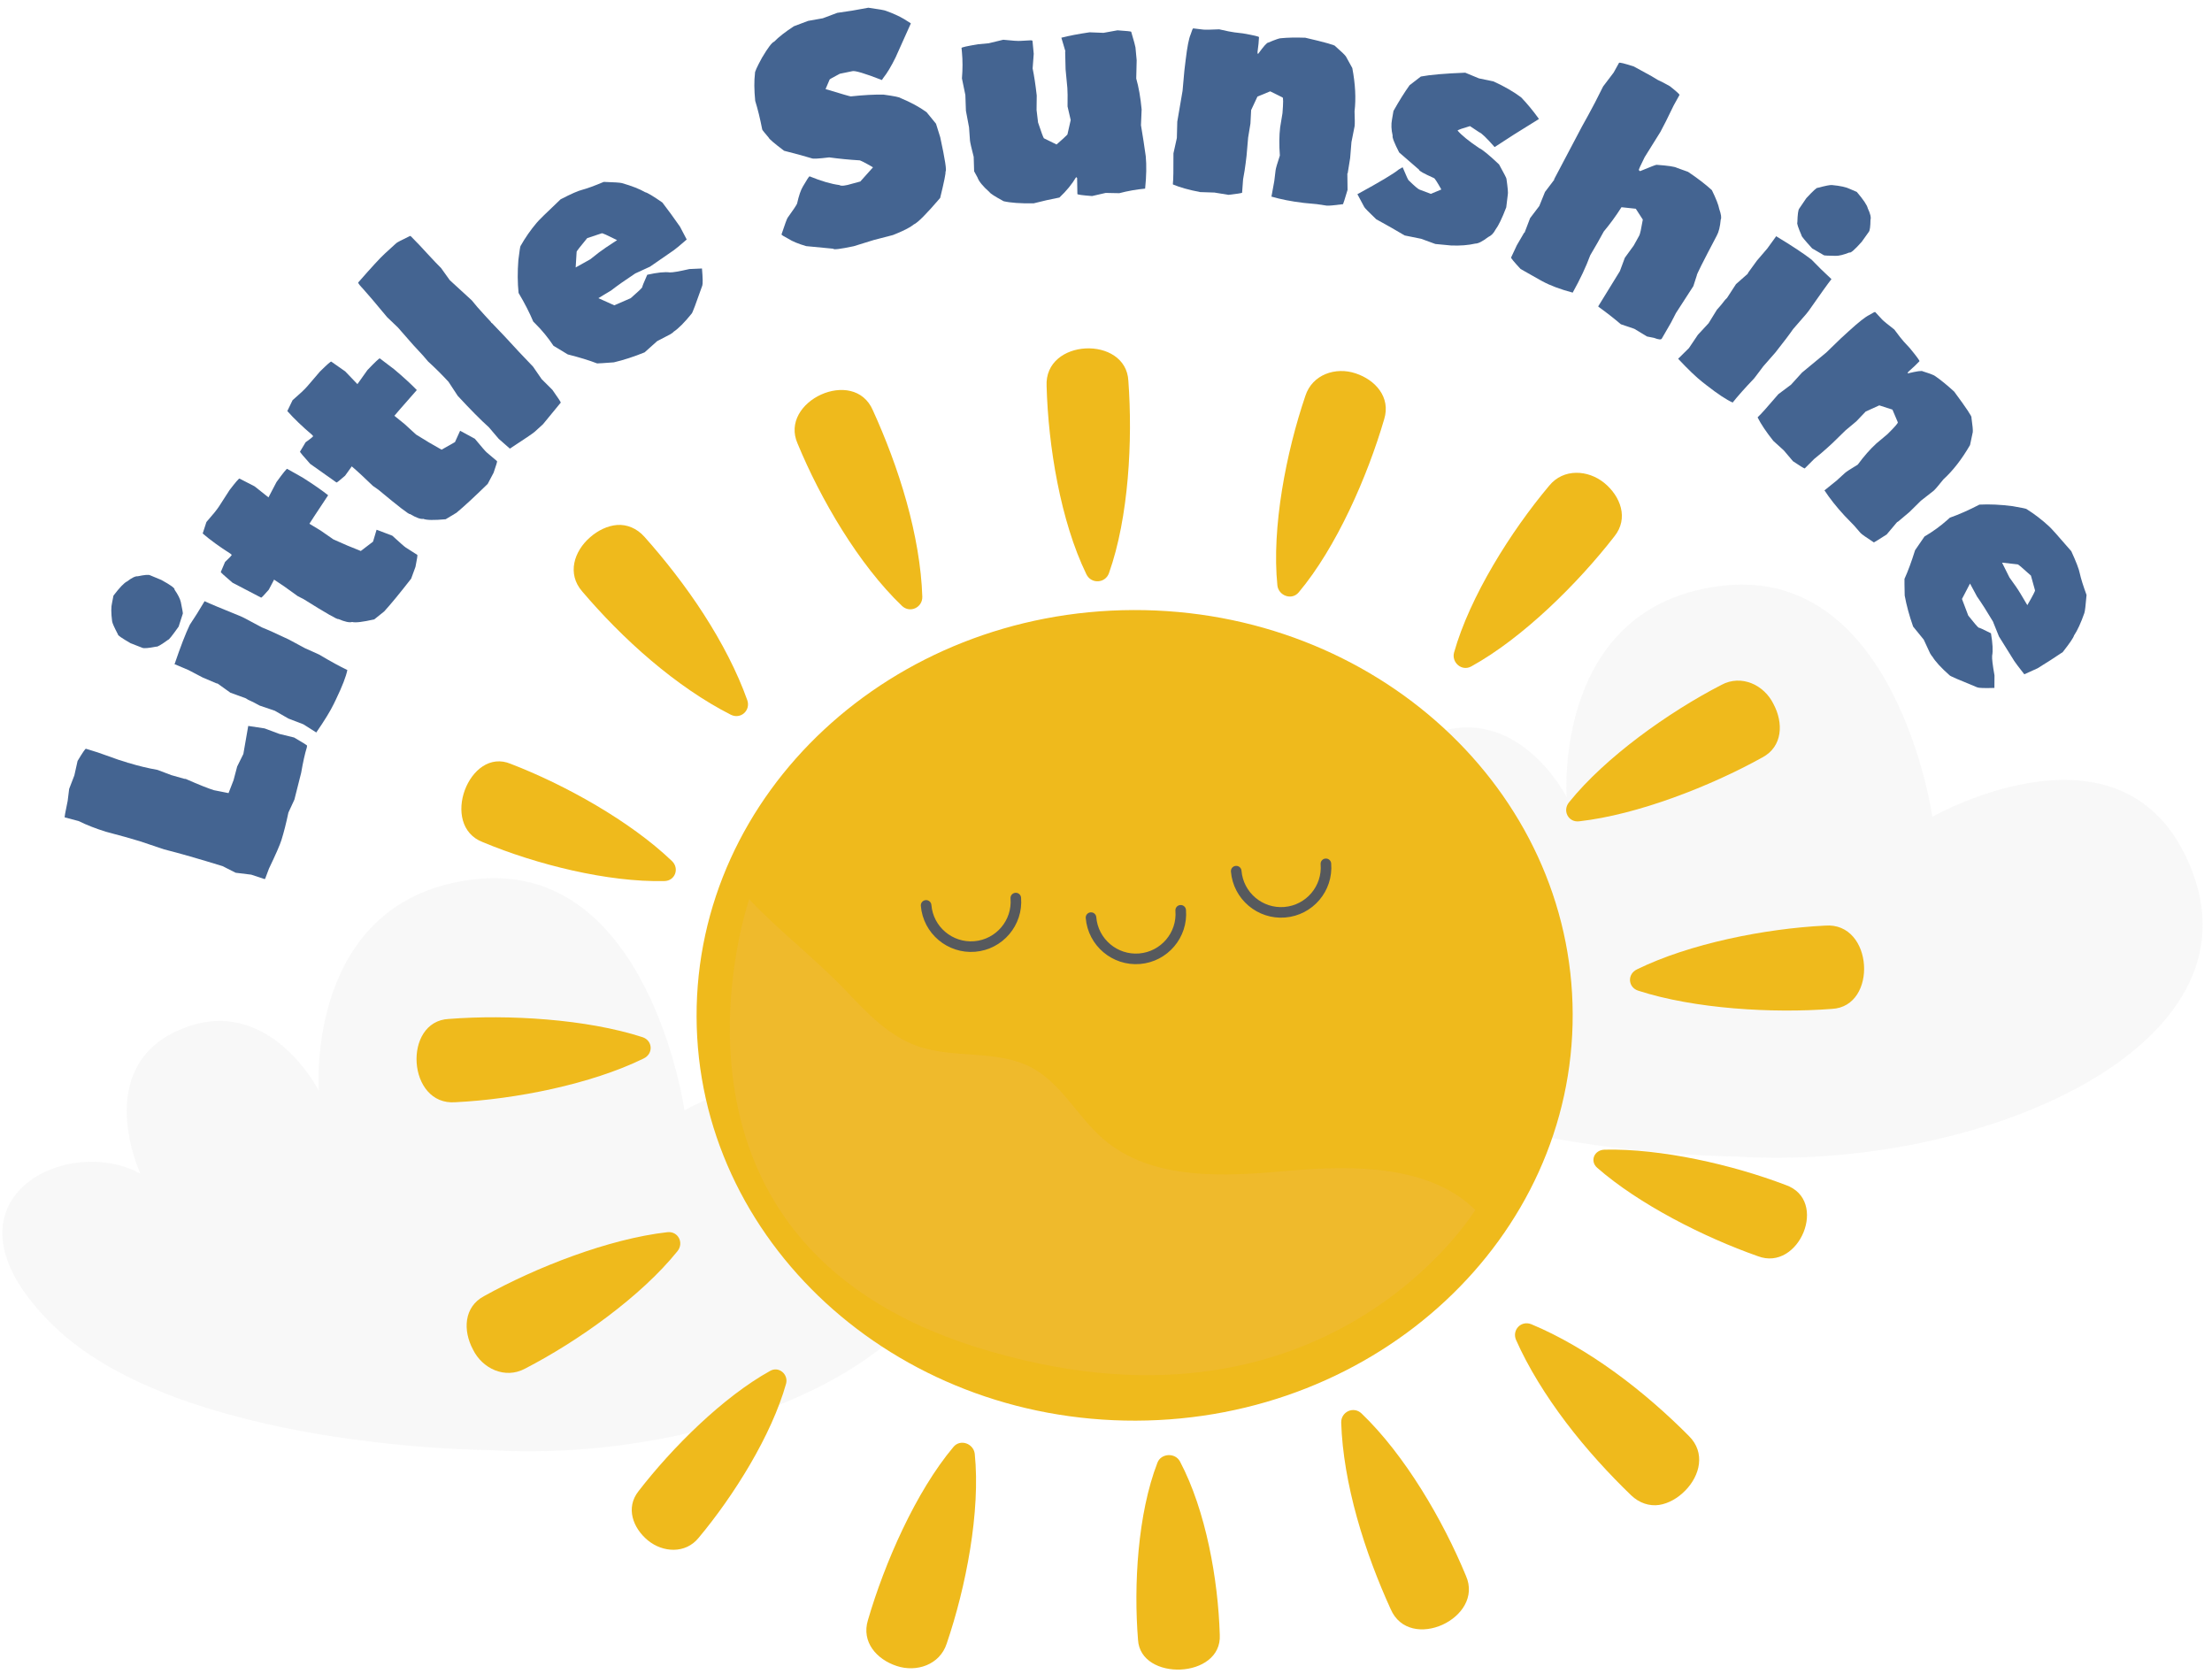 <svg xmlns="http://www.w3.org/2000/svg" fill="none" viewBox="0 0 189 143" height="143" width="189">
<path fill-opacity="0.102" fill="#C3BCBA" d="M41.654 123.896C41.654 123.896 15.44 123.795 4.607 113.31C-6.225 102.826 5.527 96.726 11.998 100.289C11.998 100.289 7.783 91.25 15.357 87.985C22.932 84.72 27.24 93.19 27.24 93.19C27.24 93.19 25.999 76.65 40.733 75.112C55.467 73.574 58.483 94.873 58.483 94.873C58.483 94.873 75.467 85.179 80.786 99.796C86.297 114.943 61.997 125.199 41.654 123.896Z"></path>
<path fill-opacity="0.102" fill="#C3BCBA" d="M148.277 98.815C148.277 98.815 122.063 98.714 111.231 88.229C100.398 77.745 112.15 71.645 118.621 75.207C118.621 75.207 114.406 66.169 121.98 62.904C129.555 59.639 133.863 68.109 133.863 68.109C133.863 68.109 132.622 51.569 147.356 50.031C162.09 48.493 165.107 69.791 165.107 69.791C165.107 69.791 182.09 60.098 187.409 74.715C192.92 89.862 168.62 100.118 148.277 98.815Z"></path>
<path fill="#EFBA1C" d="M136.469 99.781C140.038 102.901 145.597 105.719 150.191 107.333C153.725 108.694 156.295 102.543 152.568 101.249C148.007 99.511 141.914 98.126 137.115 98.233C136.203 98.246 135.823 99.215 136.469 99.781Z"></path>
<path fill="#EFBA1C" d="M129.537 114.493C130.569 116.827 132.079 119.262 133.806 121.542C135.542 123.836 137.525 125.989 139.362 127.758C140.067 128.439 140.939 128.709 141.758 128.59C142.571 128.466 143.37 128.003 143.993 127.362C145.257 126.083 145.741 124.12 144.309 122.703C142.513 120.889 140.327 118.951 137.998 117.265C135.674 115.579 133.223 114.14 130.848 113.152C129.969 112.793 129.169 113.647 129.537 114.493Z"></path>
<path fill="#EFBA1C" d="M114.596 121.558C114.677 124.114 115.174 126.914 115.943 129.672C116.711 132.44 117.763 135.165 118.818 137.48C120.433 141.245 126.861 138.26 125.252 134.64C123.291 129.893 120.035 124.318 116.336 120.775C115.651 120.121 114.573 120.634 114.596 121.558Z"></path>
<path fill="#EFBA1C" d="M98.898 124.971C97.201 129.357 96.861 135.452 97.235 140.101C97.424 143.693 104.437 143.46 104.221 139.68C104.081 134.968 103.036 129.077 100.826 124.887C100.415 124.097 99.207 124.173 98.898 124.971Z"></path>
<path fill="#EFBA1C" d="M81.462 123.638C78.235 127.48 75.582 133.56 74.161 138.426C73.581 140.308 74.918 141.794 76.609 142.347C78.296 142.915 80.298 142.261 80.892 140.43C82.531 135.618 83.791 129.155 83.285 124.214C83.177 123.345 82.054 122.923 81.462 123.638Z"></path>
<path fill="#EFBA1C" d="M65.812 117.131C61.769 119.37 57.426 123.696 54.564 127.405C53.429 128.828 54.081 130.565 55.355 131.617C56.632 132.665 58.566 132.787 59.69 131.403C62.703 127.801 65.93 122.638 67.168 118.218C67.37 117.432 66.552 116.718 65.812 117.131Z"></path>
<path fill="#EFBA1C" d="M57.022 105.285C52.017 105.85 45.806 108.277 41.359 110.747C39.615 111.676 39.553 113.697 40.408 115.301C41.205 116.941 43.15 117.86 44.853 116.948C49.392 114.606 54.777 110.767 57.875 106.918C58.469 106.194 57.936 105.181 57.022 105.285Z"></path>
<path fill="#EFBA1C" d="M54.895 88.62C50.093 87.065 43.428 86.671 38.352 87.063C34.391 87.245 34.783 94.516 38.932 94.179C44.063 93.923 50.504 92.641 54.99 90.445C55.851 90.034 55.768 88.903 54.895 88.62Z"></path>
<path fill="#EFBA1C" d="M57.419 73.578C53.835 70.145 48.253 67.044 43.64 65.268C40.092 63.769 37.514 70.534 41.256 71.959C45.836 73.872 51.953 75.397 56.771 75.281C57.686 75.267 58.067 74.201 57.419 73.578Z"></path>
<path fill="#EFBA1C" d="M63.851 59.83C62.999 57.426 61.678 54.884 60.129 52.481C58.572 50.063 56.759 47.768 55.062 45.866C54.41 45.134 53.562 44.799 52.736 44.856C51.916 44.919 51.083 45.321 50.414 45.913C49.056 47.094 48.424 49.015 49.744 50.534C51.398 52.479 53.43 54.575 55.625 56.431C57.813 58.286 60.148 59.906 62.442 61.069C63.29 61.493 64.153 60.701 63.851 59.83Z"></path>
<path fill="#EFBA1C" d="M78.805 50.987C78.723 48.431 78.227 45.63 77.458 42.872C76.69 40.104 75.638 37.379 74.583 35.064C72.968 31.299 66.54 34.284 68.149 37.904C70.11 42.651 73.365 48.226 77.065 51.769C77.75 52.423 78.828 51.91 78.805 50.987Z"></path>
<path fill="#EFBA1C" d="M94.752 48.976C96.447 44.212 96.785 37.594 96.411 32.545C96.22 28.645 89.208 28.896 89.425 33C89.566 38.118 90.612 44.515 92.823 49.066C93.235 49.923 94.443 49.842 94.752 48.976Z"></path>
<path fill="#EFBA1C" d="M110.968 50.61C114.195 46.767 116.847 40.688 118.268 35.822C118.849 33.94 117.512 32.453 115.821 31.9C114.133 31.332 112.132 31.986 111.537 33.818C109.899 38.63 108.638 45.092 109.145 50.033C109.253 50.903 110.376 51.325 110.968 50.61Z"></path>
<path fill="#EFBA1C" d="M125.711 56.942C130.107 54.52 134.829 49.839 137.942 45.826C139.176 44.287 138.466 42.408 137.081 41.269C135.694 40.136 133.59 40.003 132.368 41.501C129.092 45.398 125.583 50.984 124.237 55.765C124.017 56.616 124.907 57.389 125.711 56.942Z"></path>
<path fill="#EFBA1C" d="M134.922 70.178C139.927 69.614 146.138 67.186 150.585 64.717C152.329 63.787 152.392 61.767 151.536 60.163C150.739 58.523 148.794 57.603 147.091 58.516C142.553 60.858 137.167 64.697 134.069 68.545C133.475 69.27 134.008 70.283 134.922 70.178Z"></path>
<path fill="#EFBA1C" d="M139.972 84.648C144.773 86.204 151.438 86.597 156.514 86.206C160.475 86.024 160.083 78.753 155.934 79.089C150.803 79.345 144.362 80.627 139.876 82.824C139.015 83.234 139.098 84.366 139.972 84.648Z"></path>
<path fill="#EFBA1C" d="M134.375 86.643C134.434 105.769 117.725 121.325 97.053 121.388C76.382 121.451 59.577 105.998 59.518 86.872C59.459 67.745 76.168 52.19 96.839 52.126C117.51 52.063 134.316 67.517 134.375 86.643Z"></path>
<path fill="#56595D" d="M83.315 81.324C80.954 81.516 78.874 79.754 78.679 77.398C78.658 77.147 78.844 76.931 79.092 76.911C79.342 76.891 79.56 77.073 79.581 77.324C79.735 79.186 81.376 80.575 83.24 80.423C85.104 80.271 86.495 78.634 86.342 76.773C86.321 76.522 86.506 76.306 86.756 76.286C87.004 76.265 87.222 76.448 87.243 76.699C87.438 79.056 85.675 81.131 83.315 81.324Z"></path>
<path fill="#56595D" d="M109.81 78.397C107.45 78.59 105.37 76.828 105.175 74.472C105.155 74.221 105.34 74.005 105.588 73.985C105.838 73.965 106.056 74.147 106.077 74.398C106.23 76.26 107.872 77.65 109.736 77.497C111.6 77.345 112.991 75.708 112.838 73.847C112.817 73.595 113.003 73.38 113.252 73.36C113.5 73.339 113.719 73.522 113.739 73.773C113.934 76.13 112.172 78.205 109.81 78.397Z"></path>
<path fill="#56595D" d="M97.404 82.369C95.043 82.561 92.964 80.8 92.769 78.443C92.748 78.192 92.934 77.977 93.182 77.956C93.432 77.936 93.65 78.118 93.67 78.37C93.824 80.231 95.466 81.621 97.33 81.469C99.194 81.317 100.585 79.679 100.431 77.818C100.411 77.567 100.596 77.351 100.845 77.331C101.094 77.311 101.312 77.493 101.333 77.744C101.527 80.101 99.765 82.176 97.404 82.369Z"></path>
<path fill-opacity="0.2" fill="#F2BA70" d="M64.013 76.841C64.013 76.841 53.983 105.836 83.361 115.089C113.223 124.495 126.051 103.385 126.051 103.385C122.133 99.521 115.568 99.553 110.07 100.044C104.573 100.535 98.384 100.905 94.23 97.293C92.05 95.398 90.684 92.568 88.128 91.215C85.181 89.654 81.486 90.498 78.344 89.371C75.963 88.516 74.138 86.621 72.404 84.787C69.772 82.004 66.644 79.624 64.013 76.841Z"></path>
<path fill="#446491" d="M6.628 65.02C7.053 64.31 7.29 63.962 7.34 63.978L8.348 64.289L10.139 64.924L10.895 65.157L10.912 65.19L10.945 65.173L10.995 65.188C11.802 65.437 12.624 65.636 13.461 65.785L14.647 66.233L15.738 66.543L15.872 66.556C16.989 67.048 17.791 67.369 18.279 67.519L19.527 67.767L19.955 66.664L20.264 65.496L20.793 64.424L21.21 62.027L22.609 62.239L23.87 62.71L25.128 63.016C25.877 63.449 26.246 63.682 26.236 63.715L26.214 63.873C26.052 64.391 25.892 65.11 25.733 66.031L25.154 68.324L24.643 69.429C24.451 70.34 24.253 71.12 24.049 71.771C23.919 72.189 23.564 73.004 22.982 74.215L22.65 75.101L22.567 75.103L21.466 74.735L20.136 74.572L19.014 74.006C16.998 73.384 15.334 72.907 14.019 72.574L11.994 71.894L11.893 71.862C11.255 71.665 10.307 71.4 9.048 71.067C8.191 70.802 7.412 70.498 6.709 70.153L5.535 69.844C5.501 69.834 5.584 69.366 5.781 68.438L5.909 67.407L6.353 66.254L6.628 65.02Z"></path>
<path fill="#446491" d="M9.694 50.894C10.224 50.197 10.614 49.791 10.864 49.677C11.267 49.365 11.572 49.219 11.776 49.239C12.341 49.12 12.687 49.09 12.813 49.15L13.788 49.555C14.591 49.995 14.965 50.27 14.912 50.38C15.211 50.812 15.39 51.169 15.451 51.45C15.58 52.073 15.636 52.4 15.621 52.431L15.264 53.54C14.719 54.309 14.422 54.681 14.375 54.658C13.777 55.091 13.438 55.289 13.358 55.251C12.693 55.38 12.296 55.414 12.168 55.354L11.159 54.961C10.412 54.529 10.053 54.281 10.083 54.217C9.758 53.598 9.59 53.218 9.579 53.077C9.488 52.376 9.487 51.851 9.575 51.506L9.694 50.894ZM16.217 53.383C16.622 52.782 17.04 52.117 17.467 51.391L17.478 51.367C17.923 51.578 18.954 52.009 20.57 52.661L20.879 52.808L22.392 53.615C22.868 53.802 23.629 54.144 24.676 54.642L26.07 55.391L27.081 55.843L27.272 55.933C28.258 56.518 29.06 56.957 29.679 57.251C29.563 57.816 29.247 58.635 28.731 59.707L28.526 60.133C28.238 60.733 27.738 61.55 27.024 62.587L25.926 61.891L24.643 61.397L23.475 60.726L22.192 60.291L21.704 60.03L21.204 59.793L21.001 59.667L19.683 59.186L18.595 58.408L18.489 58.386L17.323 57.891L16.108 57.255L14.943 56.76L14.908 56.772C15.424 55.254 15.86 54.124 16.217 53.383Z"></path>
<path fill="#446491" d="M17.637 44.603C18.177 43.992 18.537 43.547 18.717 43.267L19.613 41.876C20.136 41.192 20.421 40.864 20.465 40.892L21.758 41.559L22.94 42.498L23.625 41.19C24.191 40.409 24.496 40.032 24.54 40.061L24.585 40.089L25.872 40.814C26.791 41.399 27.512 41.899 28.037 42.316L28.023 42.338L26.849 44.113L26.436 44.753L27.384 45.325L28.489 46.09C29.296 46.458 30.075 46.788 30.827 47.079L31.873 46.281L32.169 45.287L32.184 45.265L33.517 45.771C34.174 46.374 34.56 46.714 34.679 46.789L35.656 47.411C35.686 47.43 35.634 47.77 35.5 48.432L35.131 49.443C34.159 50.692 33.391 51.626 32.827 52.243L31.983 52.92C31.002 53.147 30.369 53.222 30.085 53.144C29.872 53.216 29.477 53.132 28.902 52.89C28.854 52.964 27.87 52.4 25.95 51.199L25.433 50.932C24.611 50.327 23.934 49.855 23.401 49.515L23.409 49.552L23.395 49.574L22.964 50.389C22.558 50.858 22.34 51.082 22.31 51.063L19.871 49.792C19.182 49.208 18.847 48.902 18.866 48.872L19.23 48.014C19.537 47.732 19.729 47.533 19.804 47.414L19.686 47.307C18.767 46.724 17.978 46.149 17.318 45.584L17.637 44.603Z"></path>
<path fill="#446491" d="M24.998 34.195C25.616 33.662 26.033 33.269 26.25 33.016L27.328 31.758C27.94 31.152 28.266 30.865 28.306 30.899L29.497 31.734L30.539 32.822L31.396 31.619C32.063 30.922 32.417 30.589 32.458 30.623L32.497 30.657L33.674 31.549C34.505 32.252 35.151 32.845 35.615 33.329L35.597 33.348L34.192 34.949L33.696 35.528L34.557 36.222L35.547 37.128C36.297 37.602 37.024 38.033 37.729 38.423L38.875 37.774L39.303 36.828L39.321 36.809L40.573 37.49C41.141 38.176 41.477 38.565 41.584 38.655L42.468 39.403C42.496 39.426 42.397 39.756 42.174 40.394L41.671 41.346C40.538 42.453 39.65 43.274 39.007 43.809L38.079 44.367C37.076 44.459 36.438 44.448 36.167 44.333C35.946 44.376 35.567 44.239 35.03 43.922C34.972 43.989 34.074 43.297 32.335 41.849L31.859 41.515C31.128 40.805 30.521 40.245 30.04 39.837L30.042 39.874L30.025 39.894L29.487 40.644C29.021 41.053 28.775 41.247 28.747 41.224L26.505 39.636C25.901 38.965 25.611 38.616 25.634 38.589L26.112 37.789C26.455 37.55 26.671 37.378 26.762 37.271L26.659 37.15C25.829 36.447 25.125 35.772 24.549 35.123L24.998 34.195Z"></path>
<path fill="#446491" d="M33.859 20.776C33.937 20.705 34.331 20.499 35.043 20.158L35.116 20.198L35.867 20.972L35.902 21.011L36.01 21.127L36.509 21.667C37.045 22.247 37.438 22.659 37.689 22.905L38.429 23.938L40.316 25.669C40.563 25.989 40.943 26.426 41.454 26.979L41.954 27.52L41.988 27.596L42.026 27.597L43.134 28.757L44.347 30.07L45.544 31.327L46.283 32.398L47.197 33.309C47.666 33.972 47.906 34.334 47.916 34.397C47.496 34.899 46.99 35.514 46.399 36.244L45.68 36.9C45.55 37.019 44.845 37.496 43.565 38.333L42.611 37.495L41.775 36.513C41.08 35.89 40.191 34.992 39.108 33.821L38.319 32.618C37.748 32 37.169 31.425 36.582 30.893L36.137 30.373L35.316 29.485L33.999 27.982L33.084 27.108C32.031 25.839 31.343 25.031 31.022 24.683L30.897 24.548C30.671 24.303 30.577 24.163 30.616 24.128C31.741 22.839 32.499 22.017 32.888 21.663L33.859 20.776Z"></path>
<path fill="#446491" d="M47.897 17.032C48.79 16.568 49.411 16.296 49.757 16.214C50.186 16.099 50.797 15.875 51.587 15.542C52.471 15.568 52.99 15.603 53.146 15.646C54.009 15.896 54.666 16.154 55.12 16.422C55.315 16.461 55.806 16.755 56.596 17.305C57.068 17.917 57.569 18.604 58.099 19.366L58.675 20.465C58.059 20.997 57.693 21.302 57.575 21.379L55.538 22.786L54.278 23.365C53.443 23.916 52.754 24.402 52.212 24.822L51.127 25.475L52.487 26.088L53.886 25.48C54.487 24.958 54.817 24.646 54.876 24.544C54.857 24.515 54.999 24.159 55.303 23.476C56.166 23.284 56.808 23.218 57.227 23.276C57.467 23.287 58.025 23.191 58.903 22.989L59.979 22.941C60.05 23.774 60.059 24.262 60.006 24.402C59.461 25.958 59.159 26.754 59.1 26.793C58.489 27.553 57.971 28.073 57.546 28.353C57.555 28.368 57.472 28.433 57.297 28.549L56.147 29.15L55.076 30.108C54.163 30.479 53.287 30.764 52.448 30.961C51.623 31.022 51.148 31.053 51.021 31.052C50.339 30.789 49.502 30.533 48.512 30.283L47.292 29.546C46.825 28.847 46.312 28.221 45.752 27.667L45.562 27.477C45.247 26.72 44.829 25.905 44.309 25.031C44.218 24.168 44.213 23.227 44.292 22.209C44.387 21.434 44.449 21.037 44.478 21.017C44.875 20.315 45.332 19.657 45.851 19.042C45.973 18.878 46.655 18.208 47.897 17.032ZM49.187 22.852L50.432 22.157C50.979 21.712 51.429 21.374 51.78 21.142L52.726 20.518C51.897 20.1 51.461 19.905 51.417 19.934L50.173 20.346C49.566 21.082 49.265 21.469 49.27 21.507L49.187 22.852Z"></path>
<path fill="#446491" d="M69.047 1.785L70.304 1.561L71.54 1.097C72.354 0.992 73.239 0.846 74.194 0.66C75.098 0.784 75.605 0.875 75.715 0.932C76.317 1.149 76.821 1.377 77.228 1.618L77.814 1.986L77.821 2.011L76.519 4.912C76.147 5.668 75.796 6.253 75.465 6.666L75.353 6.838C73.885 6.267 73.041 6.015 72.823 6.082L71.759 6.301C71.174 6.61 70.885 6.773 70.889 6.79L70.539 7.612C71.944 8.038 72.662 8.246 72.696 8.236C73.783 8.119 74.716 8.069 75.494 8.085C76.398 8.208 76.88 8.306 76.941 8.379C77.806 8.734 78.549 9.136 79.169 9.585L79.975 10.571L80.336 11.723C80.753 13.645 80.902 14.623 80.785 14.659C80.822 14.777 80.67 15.528 80.33 16.915C79.157 18.285 78.407 19.038 78.081 19.175C77.804 19.407 77.298 19.674 76.563 19.974L76.294 20.084L74.658 20.508L72.945 21.038C71.805 21.28 71.219 21.351 71.189 21.251L68.881 21.03C68.212 20.835 67.705 20.625 67.359 20.402C66.984 20.207 66.789 20.084 66.773 20.034C67.058 19.177 67.232 18.703 67.295 18.61C67.77 17.951 68.04 17.547 68.104 17.399C68.257 16.711 68.425 16.22 68.609 15.924C68.932 15.367 69.119 15.081 69.169 15.065C70.162 15.472 71.014 15.721 71.724 15.813C71.867 15.915 72.232 15.876 72.82 15.694L73.508 15.508L74.592 14.295C73.872 13.877 73.478 13.678 73.411 13.699C72.567 13.649 71.712 13.565 70.846 13.448C69.959 13.558 69.461 13.584 69.351 13.526C68.82 13.361 68.034 13.146 66.994 12.882C66.15 12.246 65.71 11.869 65.674 11.752C65.326 11.347 65.144 11.119 65.128 11.069C64.942 10.121 64.742 9.304 64.527 8.619C64.435 7.678 64.429 6.892 64.508 6.263C64.477 6.163 64.678 5.717 65.112 4.924C65.618 4.071 65.964 3.617 66.149 3.559C66.524 3.169 67.086 2.73 67.836 2.241L69.047 1.785Z"></path>
<path fill="#446491" d="M85.72 3.396C86.506 3.481 87.012 3.513 87.24 3.491L87.952 3.451C88.126 3.435 88.217 3.453 88.221 3.505L88.325 4.601L88.231 5.848C88.36 6.468 88.477 7.238 88.582 8.159L88.567 9.398L88.695 10.466C88.966 11.283 89.133 11.733 89.193 11.815L90.276 12.346C90.75 11.933 91.059 11.65 91.203 11.496L91.484 10.258L91.215 9.098C91.225 8.272 91.22 7.746 91.198 7.52L91.047 5.927L91.01 4.403L91.036 4.401L90.686 3.222C91.339 3.055 92.142 2.901 93.096 2.76L94.288 2.806L95.481 2.59C96.26 2.64 96.651 2.682 96.653 2.717C96.886 3.503 97.008 3.948 97.018 4.052L97.121 5.149L97.083 6.707C97.294 7.442 97.448 8.323 97.545 9.349L97.488 10.698C97.645 11.632 97.782 12.514 97.896 13.346C97.971 14.13 97.953 15.053 97.843 16.116C97.093 16.187 96.357 16.317 95.636 16.507L94.473 16.484L93.311 16.751C92.479 16.688 92.06 16.631 92.055 16.578L92.032 15.211C91.991 15.162 91.963 15.139 91.945 15.14C91.595 15.735 91.12 16.315 90.52 16.879C89.791 17.018 89.056 17.183 88.314 17.375C87.203 17.391 86.349 17.331 85.754 17.193C85.008 16.789 84.604 16.528 84.54 16.411C83.981 15.919 83.641 15.503 83.521 15.163L83.233 14.637L83.195 13.402C83.001 12.648 82.895 12.184 82.878 12.01L82.798 10.885L82.531 9.462L82.484 8.123L82.191 6.701C82.257 5.905 82.257 5.16 82.191 4.463L82.156 4.098C82.151 4.045 82.618 3.94 83.558 3.782L84.477 3.697L85.72 3.396Z"></path>
<path fill="#446491" d="M111.526 3.223C113.25 3.622 114.106 3.865 114.095 3.952C114.608 4.4 114.91 4.691 115 4.825L115.545 5.814C115.805 7.184 115.869 8.415 115.737 9.508C115.762 10.181 115.765 10.603 115.743 10.777L115.472 12.144L115.361 13.504L115.152 14.799L115.122 14.822L115.139 16.224C114.9 17.023 114.772 17.43 114.752 17.446C113.979 17.547 113.513 17.588 113.356 17.569L112.521 17.444L111.443 17.342L111.313 17.326C110.335 17.209 109.435 17.032 108.614 16.793L108.642 16.77L108.878 15.478L108.992 14.54C109.01 14.385 109.132 13.968 109.355 13.29C109.288 12.384 109.296 11.584 109.379 10.889L109.579 9.672C109.651 8.783 109.652 8.334 109.583 8.326L108.529 7.804L107.439 8.255L106.901 9.406L106.841 10.56L106.645 11.752L106.511 13.294L106.432 13.945C106.387 14.327 106.314 14.785 106.214 15.318L106.129 16.471C106.034 16.512 105.646 16.572 104.964 16.648L103.766 16.453L102.548 16.413C101.595 16.23 100.825 16.015 100.235 15.768L100.211 15.739L100.214 15.713C100.254 15.383 100.27 14.514 100.263 13.104L100.554 11.792L100.59 10.396L101.042 7.756L101.197 6.032L101.31 5.095C101.441 4.002 101.58 3.288 101.728 2.953C101.841 2.596 101.916 2.42 101.95 2.425L102.815 2.528C102.972 2.547 103.425 2.539 104.173 2.505C104.794 2.65 105.226 2.736 105.47 2.765L106.204 2.853C107.123 3.015 107.58 3.122 107.573 3.174L107.534 3.724L107.446 4.453L107.456 4.587L107.508 4.592C107.975 3.944 108.263 3.626 108.367 3.639C108.984 3.378 109.344 3.254 109.449 3.266C110.005 3.209 110.697 3.195 111.526 3.223Z"></path>
<path fill="#446491" d="M127.613 6.958C128.546 7.385 129.332 7.839 129.971 8.319C130.482 8.85 130.987 9.461 131.484 10.152L131.476 10.177C129.883 11.156 128.651 11.937 127.778 12.52C127.767 12.554 127.737 12.562 127.686 12.546C127.011 11.779 126.581 11.366 126.398 11.306L125.6 10.776C124.967 10.959 124.613 11.085 124.535 11.151C124.884 11.557 125.498 12.057 126.378 12.65C126.668 12.78 127.237 13.247 128.086 14.051C128.516 14.832 128.726 15.239 128.715 15.272C128.83 16.061 128.867 16.515 128.83 16.631L128.698 17.718C128.341 18.651 128.033 19.287 127.776 19.626C127.623 19.926 127.416 20.136 127.157 20.255C126.665 20.63 126.299 20.816 126.06 20.813C125.461 20.951 124.769 21.006 123.985 20.975L122.64 20.847L121.426 20.403L120.021 20.119C119.294 19.684 118.482 19.223 117.588 18.734C116.953 18.127 116.613 17.779 116.568 17.691L115.98 16.594C117.911 15.541 119.091 14.835 119.521 14.477L119.828 14.3L119.854 14.308C120.156 15.029 120.323 15.395 120.357 15.406C120.863 15.899 121.174 16.163 121.291 16.201L122.254 16.564L123.152 16.19C122.801 15.564 122.591 15.24 122.524 15.218C121.652 14.829 121.23 14.593 121.258 14.509L119.549 13.026C119.129 12.212 118.943 11.73 118.991 11.58C118.875 11.085 118.856 10.628 118.936 10.213L119.062 9.482C119.542 8.626 120.002 7.891 120.441 7.279L121.402 6.539C122.189 6.388 123.454 6.278 125.194 6.211L126.367 6.697L127.613 6.958Z"></path>
<path fill="#446491" d="M139.607 5.684L141.109 6.506L141.628 6.82L142.102 7.05L142.68 7.367C143.253 7.82 143.526 8.069 143.5 8.115L143.004 9.011C142.488 10.086 142.111 10.837 141.873 11.266L140.523 13.431C140.163 14.152 139.999 14.52 140.029 14.537L140.109 14.611L140.132 14.624C141.045 14.245 141.516 14.064 141.548 14.082C142.513 14.151 143.088 14.236 143.273 14.338L144.231 14.683C145.055 15.235 145.734 15.756 146.269 16.248C146.628 16.983 146.836 17.517 146.895 17.848C147.058 18.317 147.102 18.62 147.025 18.758C146.97 19.367 146.858 19.824 146.688 20.13C145.503 22.376 144.935 23.511 144.98 23.536L144.684 24.451L143.197 26.751L142.788 27.545L142.724 27.659L141.988 28.932C141.929 29.04 141.709 29.019 141.327 28.87L140.727 28.751L139.639 28.095L138.492 27.706C137.903 27.204 137.263 26.704 136.571 26.206L136.562 26.17L136.574 26.147L138.407 23.168L138.831 22.024L139.593 20.975L140.064 20.125C140.132 20.002 140.233 19.549 140.367 18.763L139.767 17.836L138.544 17.706C138.073 18.446 137.569 19.138 137.031 19.781L136.522 20.7L135.875 21.812C135.522 22.776 135.022 23.84 134.376 25.003C133.31 24.718 132.445 24.394 131.782 24.031L131.552 23.905L129.924 22.984C129.357 22.374 129.088 22.047 129.113 22.001L129.604 20.952L130.226 19.886L130.261 19.875L130.274 19.852L130.737 18.638L131.522 17.602L132.008 16.401L132.794 15.364L132.796 15.305L135.173 10.8L135.695 9.858C136.044 9.231 136.471 8.407 136.976 7.386L137.874 6.202L138.332 5.374C138.366 5.314 138.791 5.417 139.607 5.684Z"></path>
<path fill="#446491" d="M154.782 22.183C155.284 22.708 155.844 23.257 156.465 23.831L156.486 23.847C156.182 24.232 155.534 25.137 154.54 26.562L154.328 26.83L153.206 28.122C152.919 28.542 152.417 29.206 151.7 30.113L150.659 31.301L149.995 32.183L149.865 32.348C149.075 33.177 148.469 33.859 148.044 34.395C147.515 34.159 146.781 33.674 145.84 32.94L145.466 32.648C144.941 32.237 144.247 31.574 143.385 30.655L144.308 29.742L145.073 28.606L145.987 27.619L146.694 26.471L147.057 26.054L147.399 25.621L147.567 25.451L148.328 24.278L149.329 23.393L149.373 23.294L150.114 22.272L151.004 21.233L151.745 20.21L151.74 20.173C153.117 21.005 154.132 21.675 154.782 22.183ZM158.65 16.399C159.218 17.066 159.532 17.533 159.589 17.8C159.807 18.26 159.885 18.587 159.82 18.781C159.814 19.355 159.768 19.696 159.681 19.806L159.07 20.663C158.464 21.346 158.112 21.649 158.016 21.573C157.525 21.769 157.136 21.865 156.848 21.861C156.208 21.851 155.874 21.834 155.846 21.813L154.836 21.224C154.201 20.527 153.899 20.159 153.931 20.118C153.637 19.444 153.517 19.072 153.572 19.003C153.59 18.328 153.643 17.937 153.73 17.826L154.337 16.933C154.924 16.302 155.246 16.009 155.302 16.052C155.98 15.871 156.391 15.791 156.531 15.812C157.24 15.877 157.755 15.989 158.075 16.151L158.65 16.399Z"></path>
<path fill="#446491" d="M166.971 33.46C168.018 34.878 168.511 35.616 168.445 35.675C168.541 36.347 168.58 36.764 168.56 36.923L168.326 38.027C167.627 39.235 166.87 40.211 166.054 40.956C165.633 41.483 165.357 41.805 165.228 41.923L164.127 42.786L163.152 43.747L162.145 44.595L162.108 44.594L161.203 45.669C160.499 46.121 160.133 46.347 160.109 46.346C159.455 45.923 159.075 45.653 158.967 45.537L158.416 44.901L157.665 44.127L157.575 44.031C156.909 43.309 156.342 42.593 155.875 41.88L155.912 41.882L156.937 41.053L157.636 40.415C157.754 40.308 158.118 40.07 158.732 39.7C159.273 38.968 159.803 38.366 160.322 37.893L161.27 37.098C161.907 36.469 162.201 36.129 162.154 36.078L161.696 35L160.572 34.637L159.411 35.164L158.61 36.002L157.681 36.779L156.57 37.864L156.084 38.308C155.799 38.568 155.443 38.868 155.018 39.209L154.199 40.028C154.1 39.999 153.767 39.793 153.199 39.411L152.416 38.487L151.518 37.67C150.915 36.914 150.471 36.252 150.184 35.683L150.186 35.646L150.205 35.628C150.451 35.404 151.032 34.754 151.95 33.679L153.03 32.871L153.971 31.834L156.042 30.122L157.289 28.913L157.988 28.274C158.804 27.53 159.378 27.077 159.708 26.918C160.028 26.721 160.2 26.636 160.223 26.662L160.812 27.299C160.919 27.415 161.268 27.701 161.858 28.159C162.235 28.67 162.506 29.015 162.673 29.196L163.172 29.736C163.764 30.454 164.04 30.831 164.002 30.867L163.611 31.258L163.068 31.755L162.989 31.863L163.024 31.901C163.804 31.712 164.23 31.656 164.301 31.733C164.939 31.933 165.294 32.072 165.366 32.149C165.825 32.465 166.361 32.902 166.971 33.46Z"></path>
<path fill="#446491" d="M176.977 47.097C177.396 48.008 177.637 48.638 177.702 48.986C177.795 49.418 177.988 50.036 178.281 50.838C178.209 51.713 178.146 52.227 178.095 52.379C177.799 53.223 177.505 53.862 177.213 54.298C177.162 54.489 176.841 54.962 176.248 55.717C175.609 56.153 174.891 56.614 174.098 57.101L172.963 57.615C172.461 56.975 172.174 56.596 172.102 56.475L170.796 54.38L170.28 53.099C169.77 52.241 169.318 51.532 168.923 50.972L168.324 49.861L167.637 51.179L168.175 52.599C168.668 53.223 168.965 53.567 169.063 53.631C169.094 53.613 169.444 53.773 170.114 54.11C170.262 54.977 170.296 55.618 170.214 56.03C170.191 56.267 170.258 56.827 170.415 57.71L170.408 58.78C169.565 58.807 169.076 58.79 168.938 58.729C167.404 58.107 166.619 57.766 166.583 57.706C165.851 57.059 165.356 56.517 165.096 56.081C165.081 56.09 165.02 56.004 164.913 55.824L164.369 54.651L163.463 53.538C163.137 52.612 162.897 51.728 162.743 50.885C162.725 50.063 162.719 49.589 162.725 49.464C163.026 48.8 163.327 47.984 163.63 47.014L164.434 45.842C165.161 45.415 165.817 44.938 166.404 44.412L166.604 44.233C167.38 43.96 168.222 43.588 169.128 43.117C169.999 43.072 170.945 43.116 171.963 43.249C172.737 43.383 173.133 43.465 173.152 43.495C173.836 43.926 174.474 44.414 175.064 44.961C175.223 45.091 175.861 45.803 176.977 47.097ZM171.061 48.073L171.695 49.345C172.113 49.911 172.43 50.375 172.645 50.737L173.221 51.707C173.685 50.907 173.904 50.484 173.877 50.439L173.529 49.182C172.82 48.542 172.447 48.223 172.408 48.225L171.061 48.073Z"></path>
</svg>
